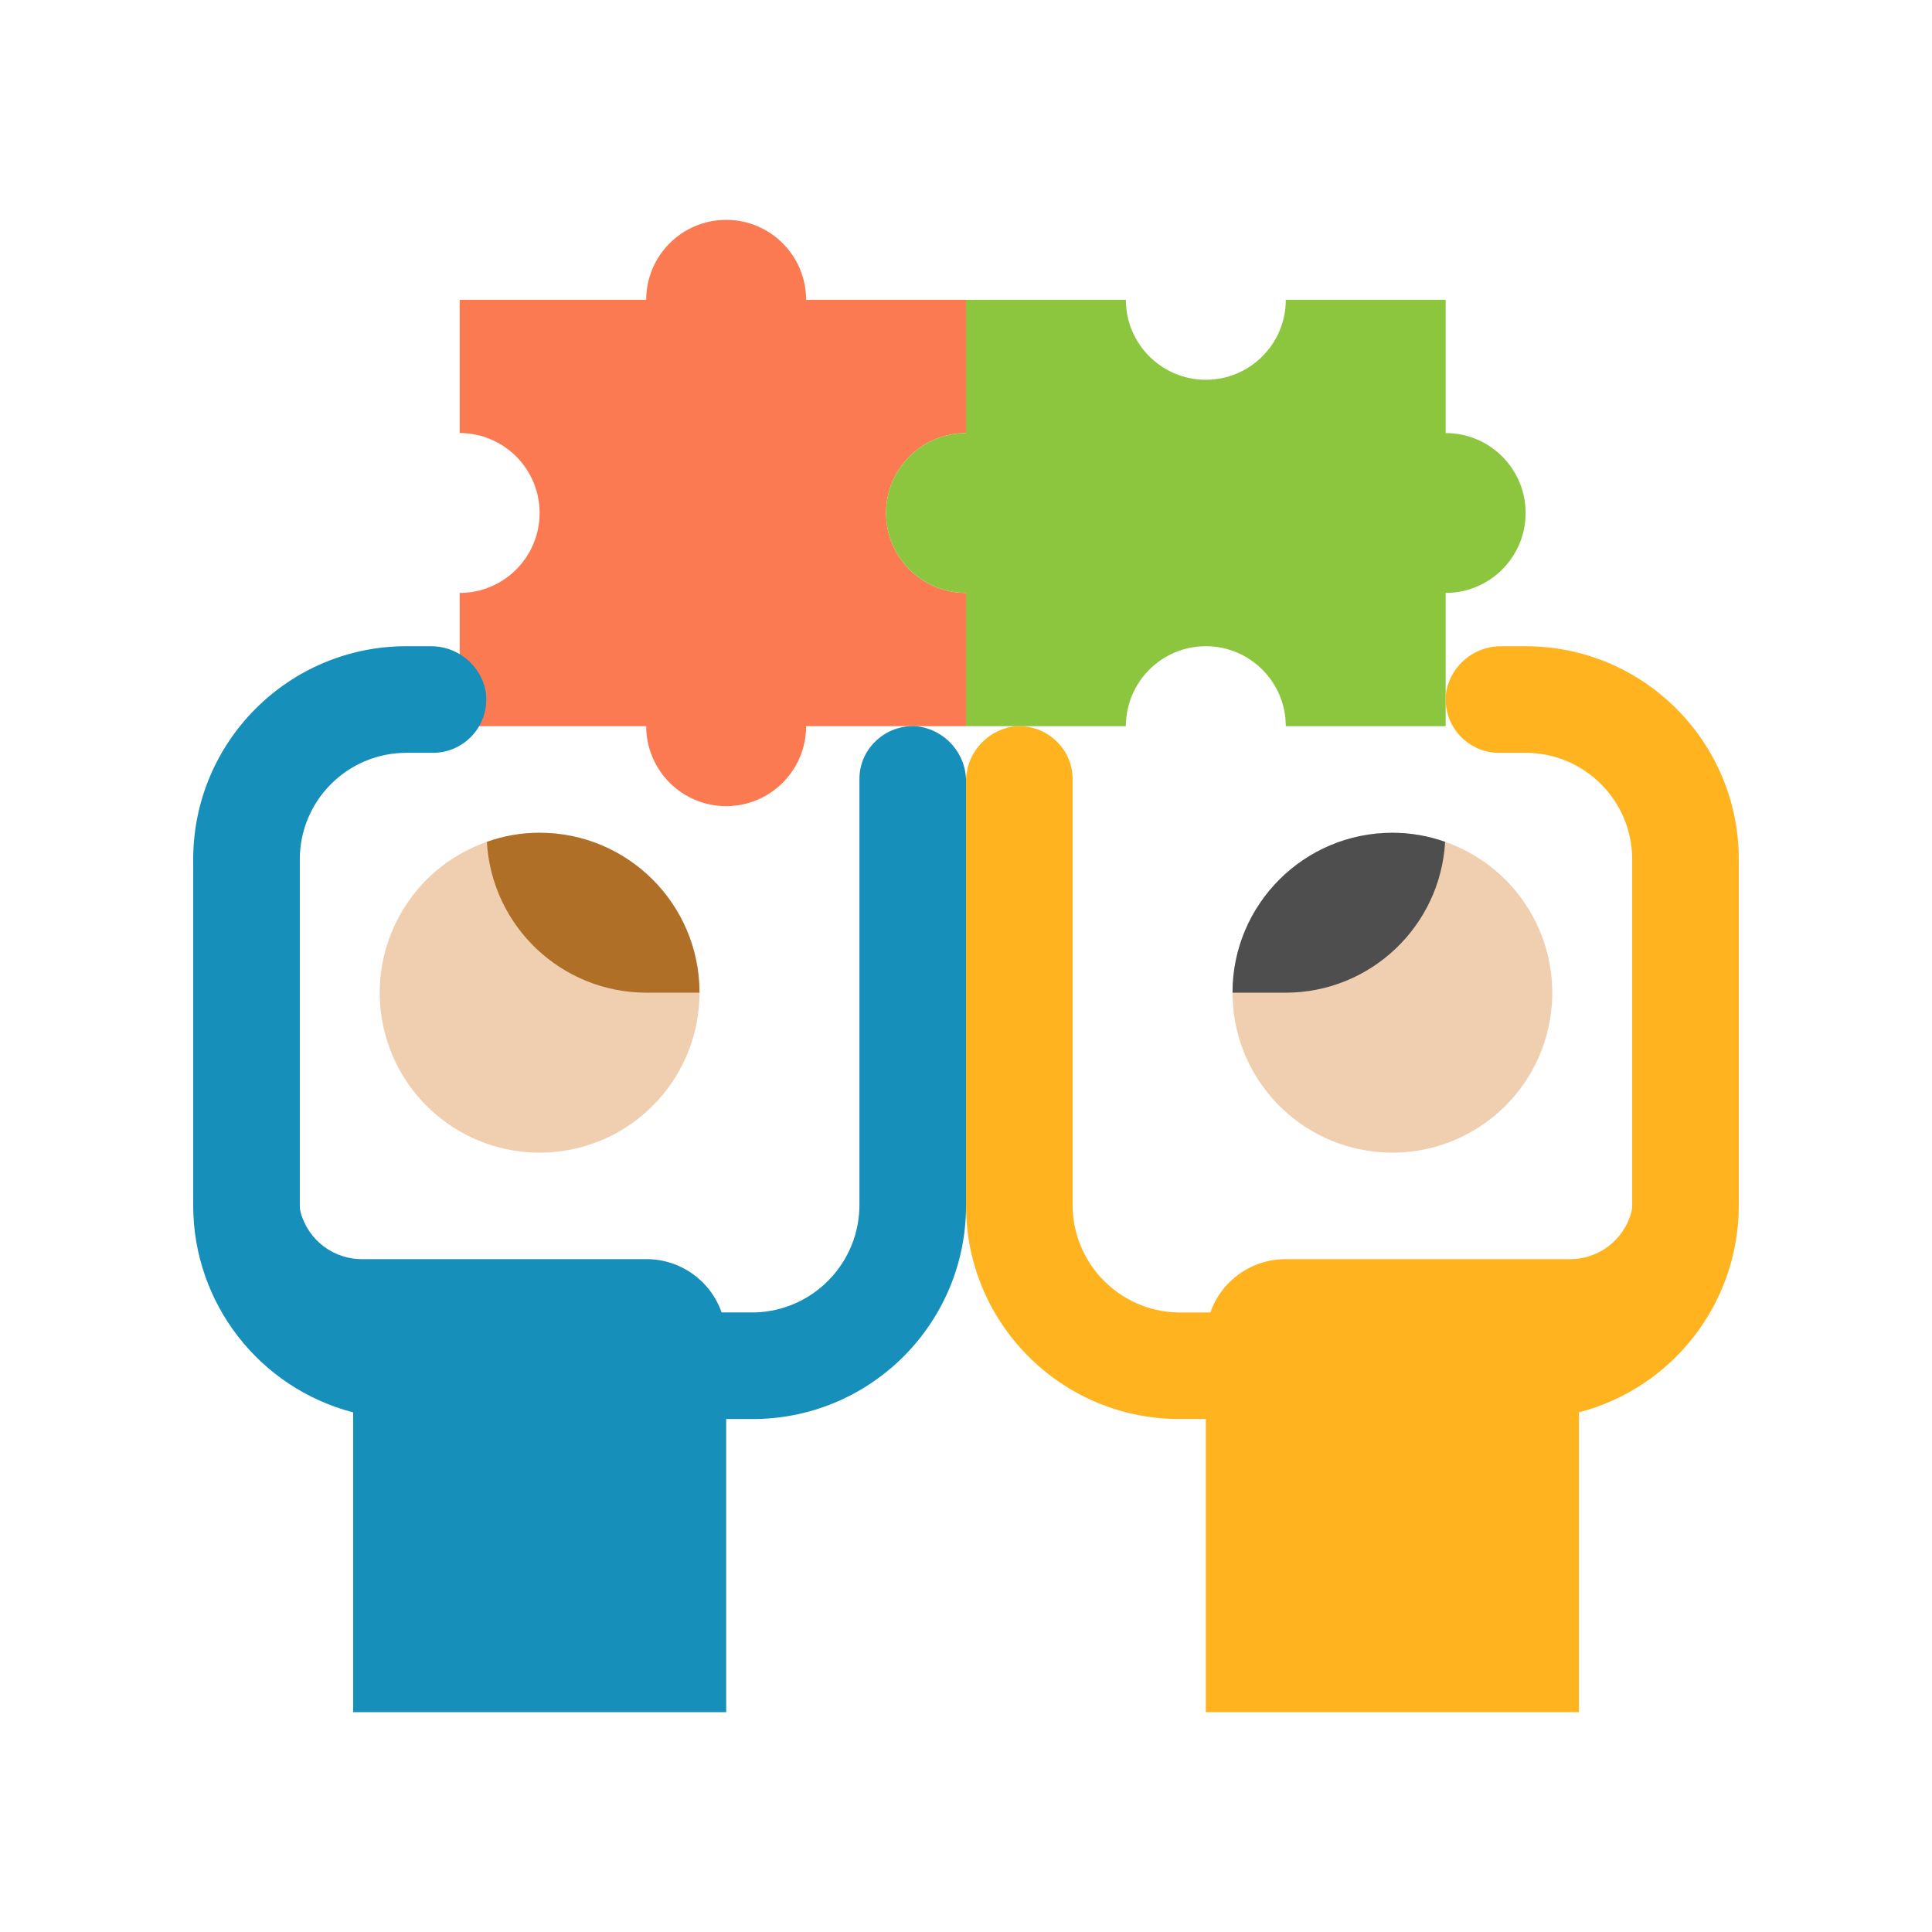 <?xml version="1.0" encoding="utf-8"?>
<!-- Generator: Adobe Illustrator 16.0.0, SVG Export Plug-In . SVG Version: 6.00 Build 0)  -->
<!DOCTYPE svg PUBLIC "-//W3C//DTD SVG 1.1//EN" "http://www.w3.org/Graphics/SVG/1.1/DTD/svg11.dtd">
<svg version="1.1" xmlns="http://www.w3.org/2000/svg" xmlns:xlink="http://www.w3.org/1999/xlink" x="0px" y="0px" width="100px"
	 height="100px" viewBox="0 0 100 100" enable-background="new 0 0 100 100" xml:space="preserve">
<g id="圖層_1" display="none">
	<g display="inline">
		<path fill="#EBEBEB" d="M43.317,85.722c0,2.274,1.842,4.121,4.117,4.121h5.495c2.271,0,4.117-1.847,4.117-4.121v-8.239H43.317
			V85.722z"/>
		<path fill="#C9DFFF" d="M36.843,62.597c-1.198-0.775-2.331-1.654-3.38-2.624c-0.897,3.447-4.283,5.635-7.794,5.032
			c-3.511-0.602-5.975-3.794-5.669-7.344c0.304-3.552,3.277-6.272,6.838-6.266c0.212,0,0.412,0.045,0.615,0.058
			c-1.302-3.055-1.974-6.344-1.973-9.671H23.73l-0.948,4.513c-0.095,0.452-0.408,0.823-0.834,0.997
			c-0.427,0.169-0.912,0.112-1.289-0.146l-3.794-2.617l-4.119,4.119l2.608,3.795c0.26,0.378,0.316,0.862,0.144,1.285
			c-0.169,0.431-0.543,0.743-0.991,0.837L10,55.513v5.492l4.512,0.95c0.45,0.094,0.822,0.406,0.994,0.833
			c0.171,0.427,0.116,0.912-0.145,1.289l-2.614,3.793l4.119,4.121l3.794-2.611c0.377-0.26,0.862-0.315,1.289-0.144
			c0.427,0.174,0.741,0.545,0.836,0.993l0.946,4.505h5.492l0.948-4.512c0.096-0.448,0.409-0.823,0.834-0.993
			c0.428-0.172,0.909-0.116,1.291,0.144l3.793,2.618l4.312-4.311C39.948,65.578,38.665,63.742,36.843,62.597z"/>
		<path fill="#FFB41F" d="M74.896,41.782c0-11.849-8.411-22.032-20.049-24.267c-11.638-2.237-23.227,4.101-27.62,15.104
			c-4.395,11.008-0.358,23.584,9.616,29.978c2.288,1.416,3.692,3.902,3.728,6.592v5.546c0,2.276,1.842,4.122,4.118,4.122h10.985
			c2.272,0,4.122-1.846,4.122-4.122v-5.433c0.032-2.754,1.464-5.3,3.801-6.761C70.648,57.993,74.898,50.174,74.896,41.782z"/>
		<path fill="#1CC8EB" d="M83.398,27.257l4.316-3.237l-4.941-6.591l-4.316,3.238c-0.889,0.667-2.09,0.731-3.047,0.166
			c-0.953-0.567-1.475-1.652-1.318-2.751l0.762-5.339l-8.157-1.165l-0.762,5.339c-0.156,1.101-0.961,1.997-2.034,2.273
			c-1.078,0.276-2.214-0.124-2.878-1.012l-3.239-4.318l-6.59,4.945l3.233,4.315c0.668,0.888,0.732,2.091,0.166,3.047
			c-0.566,0.955-1.651,1.475-2.751,1.317l-5.338-0.762l-1.165,8.158l5.339,0.762c1.1,0.157,1.998,0.961,2.271,2.037
			c0.28,1.075-0.12,2.21-1.013,2.878l-4.315,3.236l4.944,6.591l4.316-3.234c0.889-0.668,2.089-0.733,3.046-0.166
			c0.958,0.563,1.479,1.65,1.319,2.749l-0.769,5.339l8.154,1.165l0.771-5.338c0.159-1.101,0.96-1.998,2.038-2.271
			c1.077-0.277,2.21,0.123,2.877,1.012l3.236,4.313l6.592-4.94l-3.239-4.316c-0.664-0.889-0.729-2.089-0.166-3.047
			c0.566-0.956,1.649-1.476,2.751-1.318l5.342,0.763L90,32.934l-5.342-0.763c-1.097-0.157-1.992-0.96-2.272-2.037
			C82.112,29.06,82.513,27.926,83.398,27.257z M67.669,43.518c-5.306,0-9.609-4.303-9.609-9.611s4.304-9.612,9.609-9.612
			c5.31,0,9.613,4.303,9.613,9.612S72.979,43.518,67.669,43.518z"/>
		<path fill="#9E9E9E" d="M43.317,81.603h13.729v2.745H43.317V81.603z"/>
		<g>
			<path fill="#FFAA00" d="M48.807,70.617h2.746v4.117h-2.746V70.617z"/>
			<path fill="#FFAA00" d="M51.553,67.87h-2.746c-0.001-3.627-2.238-6.886-5.63-8.184c-6.756-2.641-11.451-8.865-12.135-16.087
				c-0.688-7.224,2.752-14.216,8.895-18.082l1.455,2.325c-5.262,3.31-8.216,9.306-7.626,15.498
				c0.584,6.191,4.61,11.527,10.405,13.793C48.62,58.833,51.556,63.107,51.553,67.87z"/>
			<path fill="#FFAA00" d="M77.644,61.005h6.865c0.758,0,1.373,0.615,1.373,1.376c0,0.756-0.615,1.371-1.373,1.371h-6.865
				c-0.759,0-1.374-0.615-1.374-1.371C76.27,61.62,76.885,61.005,77.644,61.005z"/>
			<path fill="#FFAA00" d="M74.896,69.246c0.485-0.586,1.352-0.663,1.938-0.175l6.126,5.107c0.583,0.481,0.664,1.347,0.176,1.93
				c-0.484,0.583-1.352,0.66-1.931,0.18l-6.132-5.108C74.492,70.692,74.414,69.826,74.896,69.246z"/>
			<path fill="#FFAA00" d="M69.404,71.991c0.758,0,1.374,0.615,1.374,1.373v6.865c0,0.755-0.616,1.373-1.374,1.373
				c-0.759,0-1.374-0.618-1.374-1.373v-6.865C68.03,72.606,68.646,71.991,69.404,71.991z"/>
			<path fill="#FFAA00" d="M11.36,33.25l8.321-2.077c0.735-0.185,1.481,0.265,1.666,0.998c0.183,0.737-0.265,1.479-1.001,1.666
				l-8.32,2.076c-0.735,0.185-1.48-0.261-1.663-0.999C10.176,34.18,10.625,33.435,11.36,33.25z"/>
			<path fill="#FFAA00" d="M13.106,18.442c0.441-0.617,1.298-0.76,1.915-0.319l7.377,5.269c0.618,0.441,0.76,1.299,0.319,1.915
				c-0.439,0.616-1.297,0.76-1.915,0.318l-7.376-5.269C12.809,19.916,12.667,19.058,13.106,18.442z"/>
			<path fill="#FFAA00" d="M25.404,10.201c0.735-0.187,1.482,0.254,1.669,0.991l2.129,8.322c0.188,0.736-0.257,1.483-0.989,1.671
				c-0.736,0.188-1.482-0.256-1.671-0.99l-2.128-8.324C24.227,11.137,24.668,10.389,25.404,10.201z"/>
		</g>
	</g>
</g>
<g id="圖層_3" display="none">
	<path display="inline" fill="#29ABE2" d="M50.769,52.206c0,8.429-5.531,15.565-13.161,17.979c-1.795,0.568-3.707,0.875-5.691,0.875
		c-4.516,0-8.66-1.589-11.906-4.237l-8.038,1.568l3.161-7.588c-1.322-2.578-2.067-5.5-2.067-8.597
		c0-8.568,5.719-15.803,13.55-18.094c1.457-0.428,2.986-0.681,4.566-0.742c0.243-0.011,0.488-0.014,0.734-0.014
		c9.634,0,17.581,7.225,18.712,16.55C50.722,50.661,50.769,51.428,50.769,52.206"/>
	<path display="inline" fill="#FFFFFF" d="M28.606,56.419c0-1.088,0.178-2.063,0.534-2.929c0.354-0.865,1.086-1.62,2.197-2.266
		c0.331-0.198,0.742-0.425,1.23-0.681c0.488-0.257,0.966-0.56,1.432-0.916c0.466-0.354,0.859-0.771,1.182-1.248
		c0.321-0.477,0.482-1.026,0.482-1.648c0-0.466-0.089-0.875-0.268-1.231c-0.178-0.354-0.409-0.653-0.698-0.898
		c-0.289-0.244-0.626-0.427-1.014-0.549c-0.391-0.121-0.784-0.184-1.183-0.184c-0.489,0-0.934,0.084-1.333,0.25
		c-0.398,0.165-0.76,0.378-1.081,0.633c-0.322,0.254-0.609,0.543-0.866,0.865c-0.255,0.322-0.472,0.627-0.648,0.914l-2.896-1.997
		c0.288-0.688,0.671-1.297,1.147-1.831c0.478-0.531,1.021-0.981,1.631-1.347c0.611-0.366,1.271-0.644,1.981-0.831
		c0.709-0.189,1.442-0.285,2.197-0.285c0.844,0,1.675,0.122,2.496,0.366c0.82,0.245,1.56,0.634,2.213,1.165
		c0.656,0.533,1.188,1.216,1.6,2.047c0.41,0.833,0.616,1.827,0.616,2.98c0,0.711-0.085,1.337-0.25,1.881
		c-0.167,0.544-0.406,1.037-0.716,1.481c-0.313,0.443-0.678,0.844-1.1,1.198c-0.421,0.354-0.897,0.698-1.432,1.031
		c-0.443,0.266-0.888,0.521-1.331,0.766c-0.444,0.244-0.849,0.516-1.216,0.815c-0.365,0.3-0.666,0.644-0.896,1.031
		c-0.234,0.39-0.351,0.861-0.351,1.416H28.606 M28.674,64.175v-4.594h3.695v4.594H28.674"/>
	<polygon display="inline" fill="#D6B71D" points="36.85,81.682 38.9,86.013 55.705,74.107 51.722,71.141 	"/>
	<polygon display="inline" fill="#D6B71D" points="79.709,38.822 69.169,53.692 72.135,57.677 84.041,40.872 	"/>
	<path display="inline" fill="#F9DE58" d="M38.9,86.013L48.586,90c9.336-3.063,17.666-8.255,24.427-15.016
		s11.953-15.091,15.016-24.427l-3.987-9.686L72.135,57.677l3.962,1.232c-2.269,4-5.06,7.656-8.282,10.877
		c-3.224,3.224-6.877,6.013-10.877,8.282l-1.234-3.962L38.9,86.013z"/>
	<path display="inline" fill="#FC7A51" d="M33.981,28.85c0,8.429,5.529,15.566,13.159,17.979c1.795,0.568,3.708,0.875,5.693,0.875
		c4.515,0,8.66-1.588,11.905-4.237l8.039,1.568l-3.163-7.587c1.322-2.578,2.069-5.5,2.069-8.598c0-8.568-5.721-15.803-13.55-18.094
		C56.453,10.263,54.675,10,52.834,10C42.42,10,33.981,18.44,33.981,28.85z"/>
	<g display="inline">
		<path fill="#FFFFFF" d="M45.033,25.052c0,0.767-0.672,1.472-1.505,1.472c-0.96,0-1.377-0.8-1.377-1.472
			c0-1.057,0.736-1.409,1.377-1.409C44.489,23.643,45.033,24.252,45.033,25.052z"/>
		<path fill="#FFFFFF" d="M51.497,25.052c0,0.767-0.672,1.472-1.505,1.472c-0.959,0-1.377-0.8-1.377-1.472
			c0-1.057,0.736-1.409,1.377-1.409C50.953,23.643,51.497,24.252,51.497,25.052z"/>
		<path fill="#FFFFFF" d="M57.961,25.052c0,0.767-0.672,1.472-1.505,1.472c-0.959,0-1.376-0.8-1.376-1.472
			c0-1.057,0.735-1.409,1.376-1.409C57.417,23.643,57.961,24.252,57.961,25.052z"/>
		<path fill="#FFFFFF" d="M64.425,25.052c0,0.767-0.672,1.472-1.505,1.472c-0.959,0-1.376-0.8-1.376-1.472
			c0-1.057,0.735-1.409,1.376-1.409C63.881,23.643,64.425,24.252,64.425,25.052z"/>
		<path fill="#FFFFFF" d="M45.033,34.651c0,0.768-0.672,1.472-1.505,1.472c-0.96,0-1.377-0.8-1.377-1.472
			c0-1.056,0.736-1.409,1.377-1.409C44.489,33.242,45.033,33.852,45.033,34.651z"/>
		<path fill="#FFFFFF" d="M51.497,34.651c0,0.768-0.672,1.472-1.505,1.472c-0.959,0-1.377-0.8-1.377-1.472
			c0-1.056,0.736-1.409,1.377-1.409C50.953,33.242,51.497,33.852,51.497,34.651z"/>
		<path fill="#FFFFFF" d="M57.961,34.651c0,0.768-0.672,1.472-1.505,1.472c-0.959,0-1.376-0.8-1.376-1.472
			c0-1.056,0.735-1.409,1.376-1.409C57.417,33.242,57.961,33.852,57.961,34.651z"/>
		<path fill="#FFFFFF" d="M64.425,34.651c0,0.768-0.672,1.472-1.505,1.472c-0.959,0-1.376-0.8-1.376-1.472
			c0-1.056,0.735-1.409,1.376-1.409C63.881,33.242,64.425,33.852,64.425,34.651z"/>
	</g>
</g>
<g id="圖層_4">
	<path fill="#F0CFB1" d="M63.794,51.381c-0.003,4.212,3.159,7.756,7.346,8.228c4.187,0.473,8.061-2.274,8.998-6.382
		c0.937-4.107-1.361-8.264-5.338-9.653c-0.877-0.312-1.801-0.47-2.73-0.47C67.499,43.104,63.794,46.81,63.794,51.381z"/>
	<path fill="#F0CFB1" d="M36.206,51.381c0.003,4.212-3.159,7.756-7.346,8.228c-4.186,0.473-8.061-2.274-8.998-6.382
		c-0.938-4.107,1.36-8.264,5.337-9.653c0.877-0.312,1.801-0.47,2.73-0.47C32.501,43.104,36.206,46.81,36.206,51.381z"/>
	<path fill="#FC7A51" d="M41.725,37.586H50v-6.896c-2.285,0-4.139-1.852-4.139-4.137c0-2.286,1.854-4.138,4.139-4.138v-6.896h-8.275
		c0-2.286-1.854-4.139-4.139-4.139c-2.284,0-4.138,1.854-4.138,4.139h-9.655v6.896c2.285,0,4.137,1.852,4.137,4.138
		c0,2.285-1.853,4.137-4.137,4.137v6.896h9.655c0,2.285,1.854,4.14,4.138,4.14C39.871,41.726,41.725,39.871,41.725,37.586z"/>
	<path fill="#8CC63F" d="M74.827,22.415v-6.896h-8.275c0,2.284-1.854,4.138-4.138,4.138c-2.285,0-4.139-1.854-4.139-4.138H50v6.896
		c-2.285,0-4.139,1.852-4.139,4.138c0,2.285,1.854,4.137,4.139,4.137v6.896h8.275c0-2.283,1.854-4.138,4.139-4.138
		c2.284,0,4.138,1.854,4.138,4.138h8.275v-6.896c2.285,0,4.139-1.852,4.139-4.137C78.966,24.267,77.112,22.415,74.827,22.415z"/>
	<path fill="#B06F27" d="M36.206,51.381h-2.758c-4.383-0.008-8-3.433-8.248-7.808c0.877-0.312,1.801-0.47,2.73-0.47
		C32.501,43.104,36.206,46.81,36.206,51.381z"/>
	<path fill="#168FBA" d="M39.062,67.932c3.047-0.081,5.461-2.595,5.422-5.642V40.332c-0.005-0.732,0.289-1.434,0.813-1.944
		c0.577-0.573,1.376-0.862,2.184-0.792c1.464,0.179,2.553,1.438,2.521,2.911v21.907c-0.006,6.038-4.859,10.952-10.896,11.035h-1.519
		V88.62H18.277V73.104c-4.868-1.27-8.268-5.661-8.277-10.69v-17.93c0-6.095,4.941-11.036,11.035-11.036h1.21
		c1.388-0.033,2.603,0.928,2.887,2.288c0.137,0.801-0.087,1.623-0.61,2.246c-0.523,0.622-1.295,0.982-2.108,0.984h-1.379
		c-3.046,0-5.517,2.47-5.517,5.518v17.93c0.001,0.109,0.013,0.217,0.038,0.32c0.394,1.475,1.748,2.483,3.271,2.438h14.621
		c1.756-0.006,3.322,1.102,3.902,2.759H39.062z"/>
	<path fill="#4E4E4E" d="M63.794,51.381c0-4.571,3.705-8.277,8.275-8.277c0.93,0,1.854,0.158,2.73,0.47
		c-0.248,4.375-3.865,7.8-8.248,7.808H63.794z"/>
	<path fill="#FFB41F" d="M62.649,67.932c0.58-1.657,2.146-2.765,3.902-2.759h14.621c1.522,0.043,2.876-0.966,3.269-2.438
		c0.024-0.104,0.039-0.211,0.041-0.32v-17.93c0-3.048-2.471-5.518-5.517-5.518h-1.38c-0.813-0.002-1.585-0.362-2.108-0.984
		c-0.523-0.623-0.747-1.445-0.61-2.246c0.285-1.36,1.5-2.321,2.888-2.288h1.211C85.061,33.448,90,38.39,90,44.484v17.93
		c-0.009,5.029-3.408,9.421-8.275,10.69V88.62H62.414V73.449h-1.519C54.859,73.366,50.006,68.452,50,62.414V40.507
		c-0.032-1.473,1.057-2.732,2.521-2.911c0.808-0.07,1.606,0.219,2.184,0.792c0.523,0.511,0.817,1.212,0.813,1.944V62.29
		c-0.039,3.047,2.375,5.561,5.422,5.642H62.649z"/>
</g>
<g id="圖層_2" display="none">
	<circle display="inline" opacity="0.3" fill="#1CC8EB" cx="50" cy="50" r="50"/>
</g>
</svg>
